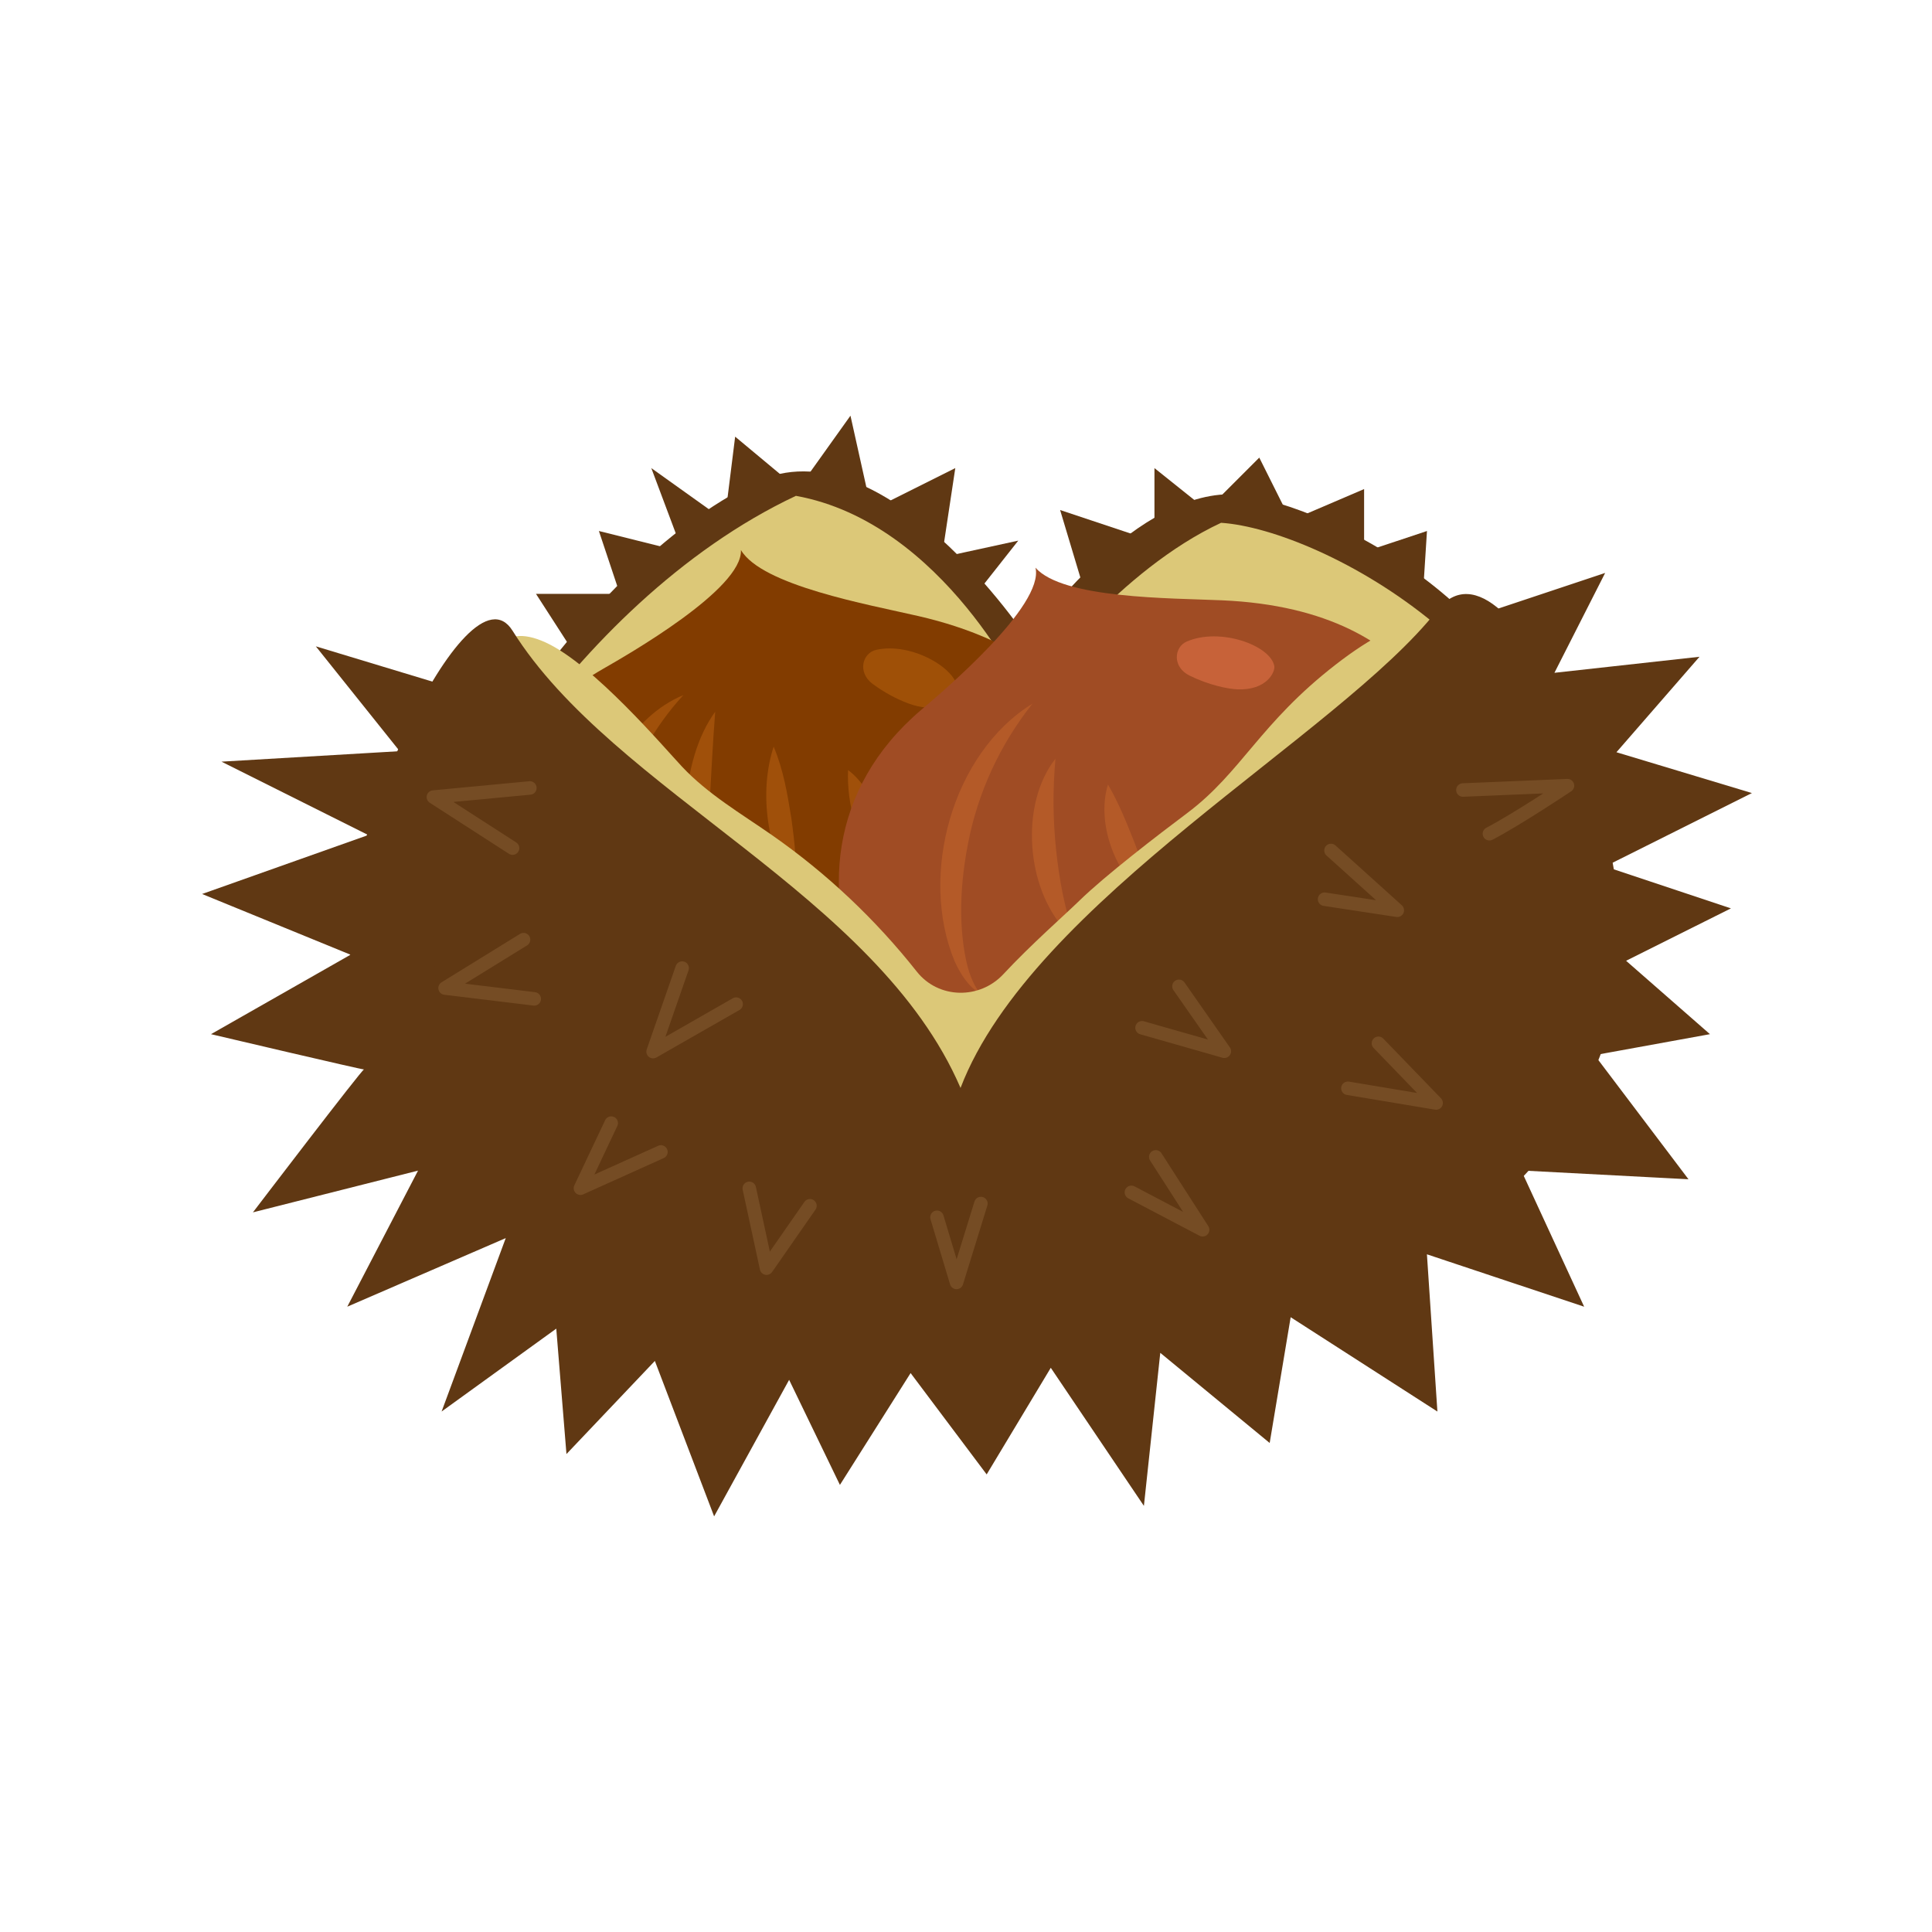 <?xml version="1.0" encoding="utf-8"?>
<!-- Generator: Adobe Illustrator 28.2.0, SVG Export Plug-In . SVG Version: 6.00 Build 0)  -->
<svg version="1.1" id="_レイヤー_1" xmlns="http://www.w3.org/2000/svg" xmlns:xlink="http://www.w3.org/1999/xlink" x="0px"
	 y="0px" viewBox="0 0 700 700" style="enable-background:new 0 0 700 700;" xml:space="preserve">
<style type="text/css">
	.st0{fill:#603813;}
	.st1{fill:#DCC878;}
	.st2{fill:#823C00;}
	.st3{fill:#B9864D;}
	.st4{fill:#9F7143;}
	.st5{fill:#9F5007;}
	.st6{fill:#A0500A;}
	.st7{fill:#A04C24;}
	.st8{fill:#C69C6D;}
	.st9{fill:#C76239;}
	.st10{fill:#B45A28;}
	.st11{fill:#A67C52;}
	.st12{fill:none;stroke:#754C24;stroke-width:4.89;stroke-linecap:round;stroke-linejoin:round;}
</style>
<g>
	<polyline class="st0" points="206.04,233.53 194.2,215.17 224.59,215.17 216.99,192.39 247.37,199.98 235.98,169.6 262.57,188.59 
		266.36,158.21 289.15,177.2 308.14,150.61 315.74,184.79 346.12,169.6 341.24,201.91 368.94,195.88 353.72,215.17 	"/>
	<polyline class="st0" points="395.49,222.77 384.1,184.79 418.28,196.18 418.28,169.6 437.27,184.79 456.26,165.8 467.65,188.59 
		494.24,177.2 494.24,199.98 517.02,192.39 514.94,225.1 	"/>
	<path class="st0" d="M372.52,231.72c4.74-7.04,43.35-58.59,79.68-52.08s117.4,48.7,117.4,129.07c0,48.22-138.33,127.3-208.3,121.42
		c-69.97-5.89-178.47-62.15-202.58-104.34c-9.57-16.74,48.98-119.26,114.99-151.04C320.02,152.45,372.51,231.72,372.52,231.72
		L372.52,231.72z"/>
	<path class="st1" d="M371.52,252.99c4.74-7.04,34.23-46.45,70.9-63.57c36.67,2.44,127.18,51.15,127.18,131.52
		c0,48.22-138.33,127.3-208.3,121.42c-69.97-5.89-178.47-62.15-202.58-104.34c-9.57-16.74,46.54-119.26,129.66-158.37
		C342.17,189.43,371.51,253,371.52,252.99L371.52,252.99z"/>
</g>
<g>
	<path class="st2" d="M259.01,404.57c-38.71-5.47-70.39-30.16-79.52-65.78s0.44-74.29,38.89-96.38
		c8.83-5.07,50.81-29.01,50.07-43.13c7.58,12.87,46.11,19.74,64.29,23.93c75.8,17.46,73.59,71.17,74.39,80.77
		c2.36,28.25-18.86,67.1-43.2,81.62C319.23,412.26,286.18,408.42,259.01,404.57L259.01,404.57z"/>
	<path class="st3" d="M365.57,343.33c-10.69,2.15-23.52-11.54-36.88-6.84s-12.43,11.01-25.64,16.13
		c-13.21,5.11-18.82-1.67-41.63-0.98c-22.11,0.66-25.21,15.01-37.37,14.32c-14.16-0.81-25.94-3.71-33.79-2.74
		c14.57,22.28,39.67,37.24,68.75,41.35v0.01c27.17,3.84,60.22,7.68,104.92-18.98c19.07-11.38,36.23-37.7,41.62-62.15
		C396.37,322.49,375.05,341.42,365.57,343.33z"/>
	<path class="st4" d="M244.35,381.18c0.3-1.63,2.14-2.64,3.77-2.34c1.63,0.3,2.9,1.89,2.6,3.52c-0.3,1.63-2.1,2.86-3.73,2.56
		C245.36,384.62,244.05,382.81,244.35,381.18L244.35,381.18z"/>
	<path class="st4" d="M273.1,367.63c0.3-1.63,1.59-2.71,3.22-2.41s2.76,1.84,2.46,3.46c-0.3,1.63-1.92,2.71-3.55,2.41
		C273.6,370.79,272.8,369.26,273.1,367.63z"/>
	<path class="st4" d="M358.96,360.31c0.34-1.84,1.8-3.07,3.64-2.73s3.13,2.08,2.79,3.92s-2.18,3.07-4.02,2.73
		S358.62,362.15,358.96,360.31L358.96,360.31z"/>
	<path class="st4" d="M279.77,392.07c0.25-1.38,1.81-2.21,3.19-1.96s2.28,1.55,2.03,2.93s-1.57,2.26-2.94,2.01s-2.53-1.6-2.27-2.97
		L279.77,392.07z"/>
	<path class="st4" d="M318.12,363.09c0.25-1.38,1.44-2.1,2.82-1.85s2.47,1.4,2.21,2.78c-0.25,1.38-1.7,2.12-3.07,1.87
		C318.7,365.64,317.87,364.47,318.12,363.09z"/>
	<path class="st4" d="M299.47,380.26c0.25-1.38,1.48-2.25,2.86-2c1.38,0.25,2.39,1.55,2.14,2.92c-0.25,1.38-1.68,2.3-3.06,2.05
		S299.22,381.63,299.47,380.26z"/>
	<path class="st4" d="M335.52,372.25c0.3-1.63,1.96-2.57,3.58-2.27c1.63,0.3,2.7,1.75,2.4,3.38s-1.88,2.94-3.51,2.64
		s-2.77-2.12-2.47-3.74L335.52,372.25z"/>
	<path class="st5" d="M347,249.9c0.03,2.29-4.37,8.26-14.61,5.96c-3.41-0.77-9.89-3.37-16.17-8.03c-5.73-4.26-3.7-11.25,1.22-12.37
		c12.78-2.9,29.45,6.83,29.55,14.43L347,249.9z"/>
	<path class="st6" d="M213.94,335.58c-8.47-24.84,1.86-57.98,20.95-75.53c3.7-3.41,8.09-6.3,12.72-8.21
		c-5.45,5.91-9.8,12.1-13.57,18.67C222.75,290.57,216.13,312.54,213.94,335.58L213.94,335.58L213.94,335.58z"/>
	<path class="st6" d="M259.13,257.88c-1.68,22.15-2.54,46.98-4.09,69.15C244.96,308.07,246.37,275.35,259.13,257.88L259.13,257.88z"
		/>
	<path class="st6" d="M280.31,270.52c3.59,8.53,4.98,17.14,6.42,26.03c1.22,8.92,2.3,17.66,1.08,26.84
		C278.05,308.63,274.79,287.4,280.31,270.52L280.31,270.52z"/>
	<path class="st6" d="M307.27,279.01c9.89,7.34,14.48,23.98,11.13,35.65C310.53,305.41,306.75,291.04,307.27,279.01L307.27,279.01z"
		/>
</g>
<g>
	<path class="st7" d="M403.25,409.25c-39.06,1.67-74.7-16.85-90.17-50.21c-15.46-33.37-13.09-73.13,20.7-101.85
		c7.76-6.59,44.68-37.77,41.39-51.52c9.79,11.27,48.93,11.01,67.57,11.83c77.71,3.38,85.31,56.59,87.84,65.88
		c7.46,27.35-6.33,69.41-27.62,88.12c-39.1,34.35-72.3,36.59-99.71,37.76L403.25,409.25z"/>
	<path class="st8" d="M459.37,329.62c-12.29,7.05-10.22,13.09-22.28,20.52c-12.06,7.44-18.8,1.79-41.11,6.62
		c-21.62,4.67-22.05,19.35-34.14,20.88c-14.06,1.79-26.17,1.09-33.72,3.47c18.38,19.26,45.79,29.4,75.13,28.14l0,0.01
		c27.41-1.17,60.61-3.41,99.71-37.76c16.69-14.66,28.76-43.67,29.61-68.7c-9.2,0.74-26.72,23.23-35.69,26.83
		C486.76,333.69,471.65,322.57,459.37,329.62z"/>
	<path class="st9" d="M461.69,241.24c0.45,2.25-2.79,8.92-13.28,8.52c-3.5-0.13-10.34-1.51-17.36-4.95
		c-6.41-3.14-5.69-10.39-1.05-12.38C442.04,227.25,460.2,233.79,461.69,241.24z"/>
	<path class="st10" d="M374.1,254.93c-11.71,14.73-19.8,32.18-23.35,50.62c-2.64,13.59-3.56,27.8-0.91,41.48
		c0.95,4.59,2.39,9.21,5.28,12.98c-4.32-2.57-7.16-7.19-9.22-11.68C332.91,317.15,344.93,272.95,374.1,254.93L374.1,254.93
		L374.1,254.93z"/>
	<path class="st10" d="M382.41,274.91c-1.01,11.35-0.92,21.88,0.23,32.97c1.19,11.07,3.04,21.35,6.89,32.09
		c-1.15-0.89-2.37-1.81-3.4-2.89c-14.34-15.08-16.73-45.66-3.72-62.18l0,0L382.41,274.91z"/>
	<path class="st10" d="M401.44,284.24c4.01,6.91,6.62,13.57,9.49,20.73c2.76,7.21,5.23,13.78,7.32,21.49
		c-13.58-7-21.33-27.82-16.81-42.21l0,0V284.24z"/>
	<path class="st11" d="M384.58,388.91c0-1.65,1.62-2.98,3.28-2.98s3.2,1.33,3.2,2.98s-1.55,3.19-3.2,3.19
		S384.58,390.56,384.58,388.91z"/>
	<path class="st11" d="M410.38,370.36c0-1.65,1.07-2.96,2.73-2.96s3.05,1.3,3.05,2.96s-1.4,3.01-3.05,3.01
		S410.38,372.01,410.38,370.36z"/>
	<path class="st11" d="M493.47,347.54c0-1.87,1.21-3.35,3.09-3.35s3.45,1.48,3.45,3.35s-1.58,3.41-3.45,3.41
		S493.47,349.41,493.47,347.54z"/>
	<path class="st11" d="M421.39,393.18c0-1.4,1.38-2.51,2.78-2.51s2.53,1.11,2.53,2.51s-1.13,2.51-2.53,2.51
		S421.39,394.58,421.39,393.18z"/>
	<path class="st11" d="M453.82,357.71c0-1.4,1.03-2.33,2.43-2.33s2.68,0.93,2.68,2.33s-1.28,2.4-2.68,2.4
		S453.82,359.11,453.82,357.71z"/>
	<path class="st11" d="M438.61,377.98c0-1.4,1.04-2.49,2.44-2.49s2.64,1.09,2.64,2.49s-1.24,2.57-2.64,2.57
		S438.61,379.38,438.61,377.98z"/>
	<path class="st11" d="M472.6,363.54c0-1.65,1.46-2.88,3.11-2.88s2.97,1.23,2.97,2.88s-1.32,3.23-2.97,3.23
		S472.6,365.19,472.6,363.54z"/>
</g>
<g>
	<path class="st1" d="M197.75,232.8c17.3,7.96,43.02,38.22,49.34,44.95c9.38,10,21.41,17.02,32.66,24.86
		c19.77,13.79,37.48,30.51,52.42,49.42c7.85,9.93,22.77,10.19,31.39,0.91c10.01-10.76,22.3-21.51,27.52-26.61
		c9.35-9.13,28.67-23.95,39.12-31.78c19.56-14.67,26.28-32.49,53.79-53.79c27.5-21.29,35.71-15.02,44.01-9.78s2.49,20.38-2.01,25.92
		c-10.97,13.5-129.8,160.81-166.58,164.02c-36.78,3.2-177.07-153.72-180.27-168.16C175.94,238.32,180.46,224.84,197.75,232.8
		L197.75,232.8z"/>
	<g>
		<g>
			<path class="st0" d="M585.68,362.96c12.06-54.25-38.13-175.98-65.02-141.76c-35.52,45.2-146.69,105.13-172.64,172.98
				c-30.29-70.3-125.64-106.97-162.31-165.65c-16.54-26.46-65.35,81.17-58.58,118.8c9.5,52.8,69.36,153.35,218.25,134.22
				C512.55,493.51,572.14,423.88,585.68,362.96L585.68,362.96z"/>
			<path class="st0" d="M536.01,222.77l45.57-15.19l-18.38,36.19l52.56-5.81l-30.09,34.59l49.08,14.79l-53.17,26.59l45.57,15.19
				l-37.98,18.99l30.38,26.59l-41.78,7.6l34,44.97l-60.59-3.19l22.79,49.37L517,454.46l3.8,56.97l-53.17-34.18l-7.6,45.57
				l-39.64-32.66l-5.93,55.45l-33.74-50.03l-23.23,38.63l-27.56-36.72l-25.61,40.52l-18.4-38.07l-27.18,49.47l-21.47-56.32
				l-32.03,33.74l-3.69-45.44L160,511.42l23.24-62.83l-57.42,24.85l25.64-49.3l-59.82,15.12c0,0,39.8-52.2,40.26-51.79
				c0.46,0.4-55.45-12.77-55.45-12.77l50.56-28.79l-53.79-22l60.2-21.36l-53.17-26.59l64.56-3.8l-30.38-37.98l54.14,16.38
				c0,0-23.42,90.33-3.58,133.02s76.09,76.34,114.27,79.61c38.17,3.26,164.19,10.96,214.7-41.11S536,222.79,536,222.79
				L536.01,222.77z"/>
		</g>
		<g>
			<polyline class="st12" points="191.98,285.49 157.02,288.79 185.71,307.29 			"/>
			<polyline class="st12" points="189.69,340.45 161.26,357.99 193.57,361.91 			"/>
			<polyline class="st12" points="247.16,350.76 236.63,381.02 266.72,363.81 			"/>
			<polyline class="st12" points="221.46,406.92 210.31,430.51 239.47,417.37 			"/>
			<polyline class="st12" points="271.48,430.56 277.73,459.48 293.46,436.87 			"/>
			<polyline class="st12" points="339.48,441.04 346.57,464.65 355.4,436.07 			"/>
			<polyline class="st12" points="409.93,432.01 435.73,445.57 418.76,419.16 			"/>
			<polyline class="st12" points="413.78,372.38 443.6,380.89 427.16,357.36 			"/>
			<polyline class="st12" points="488.37,394.3 520.34,399.64 499.43,378 			"/>
			<polyline class="st12" points="479.92,325.8 506.27,329.81 482.24,308.14 			"/>
			<path class="st12" d="M530.03,286.24l37.9-1.58c0,0-18.45,12.32-28.29,17.42"/>
		</g>
	</g>
</g>
</svg>
